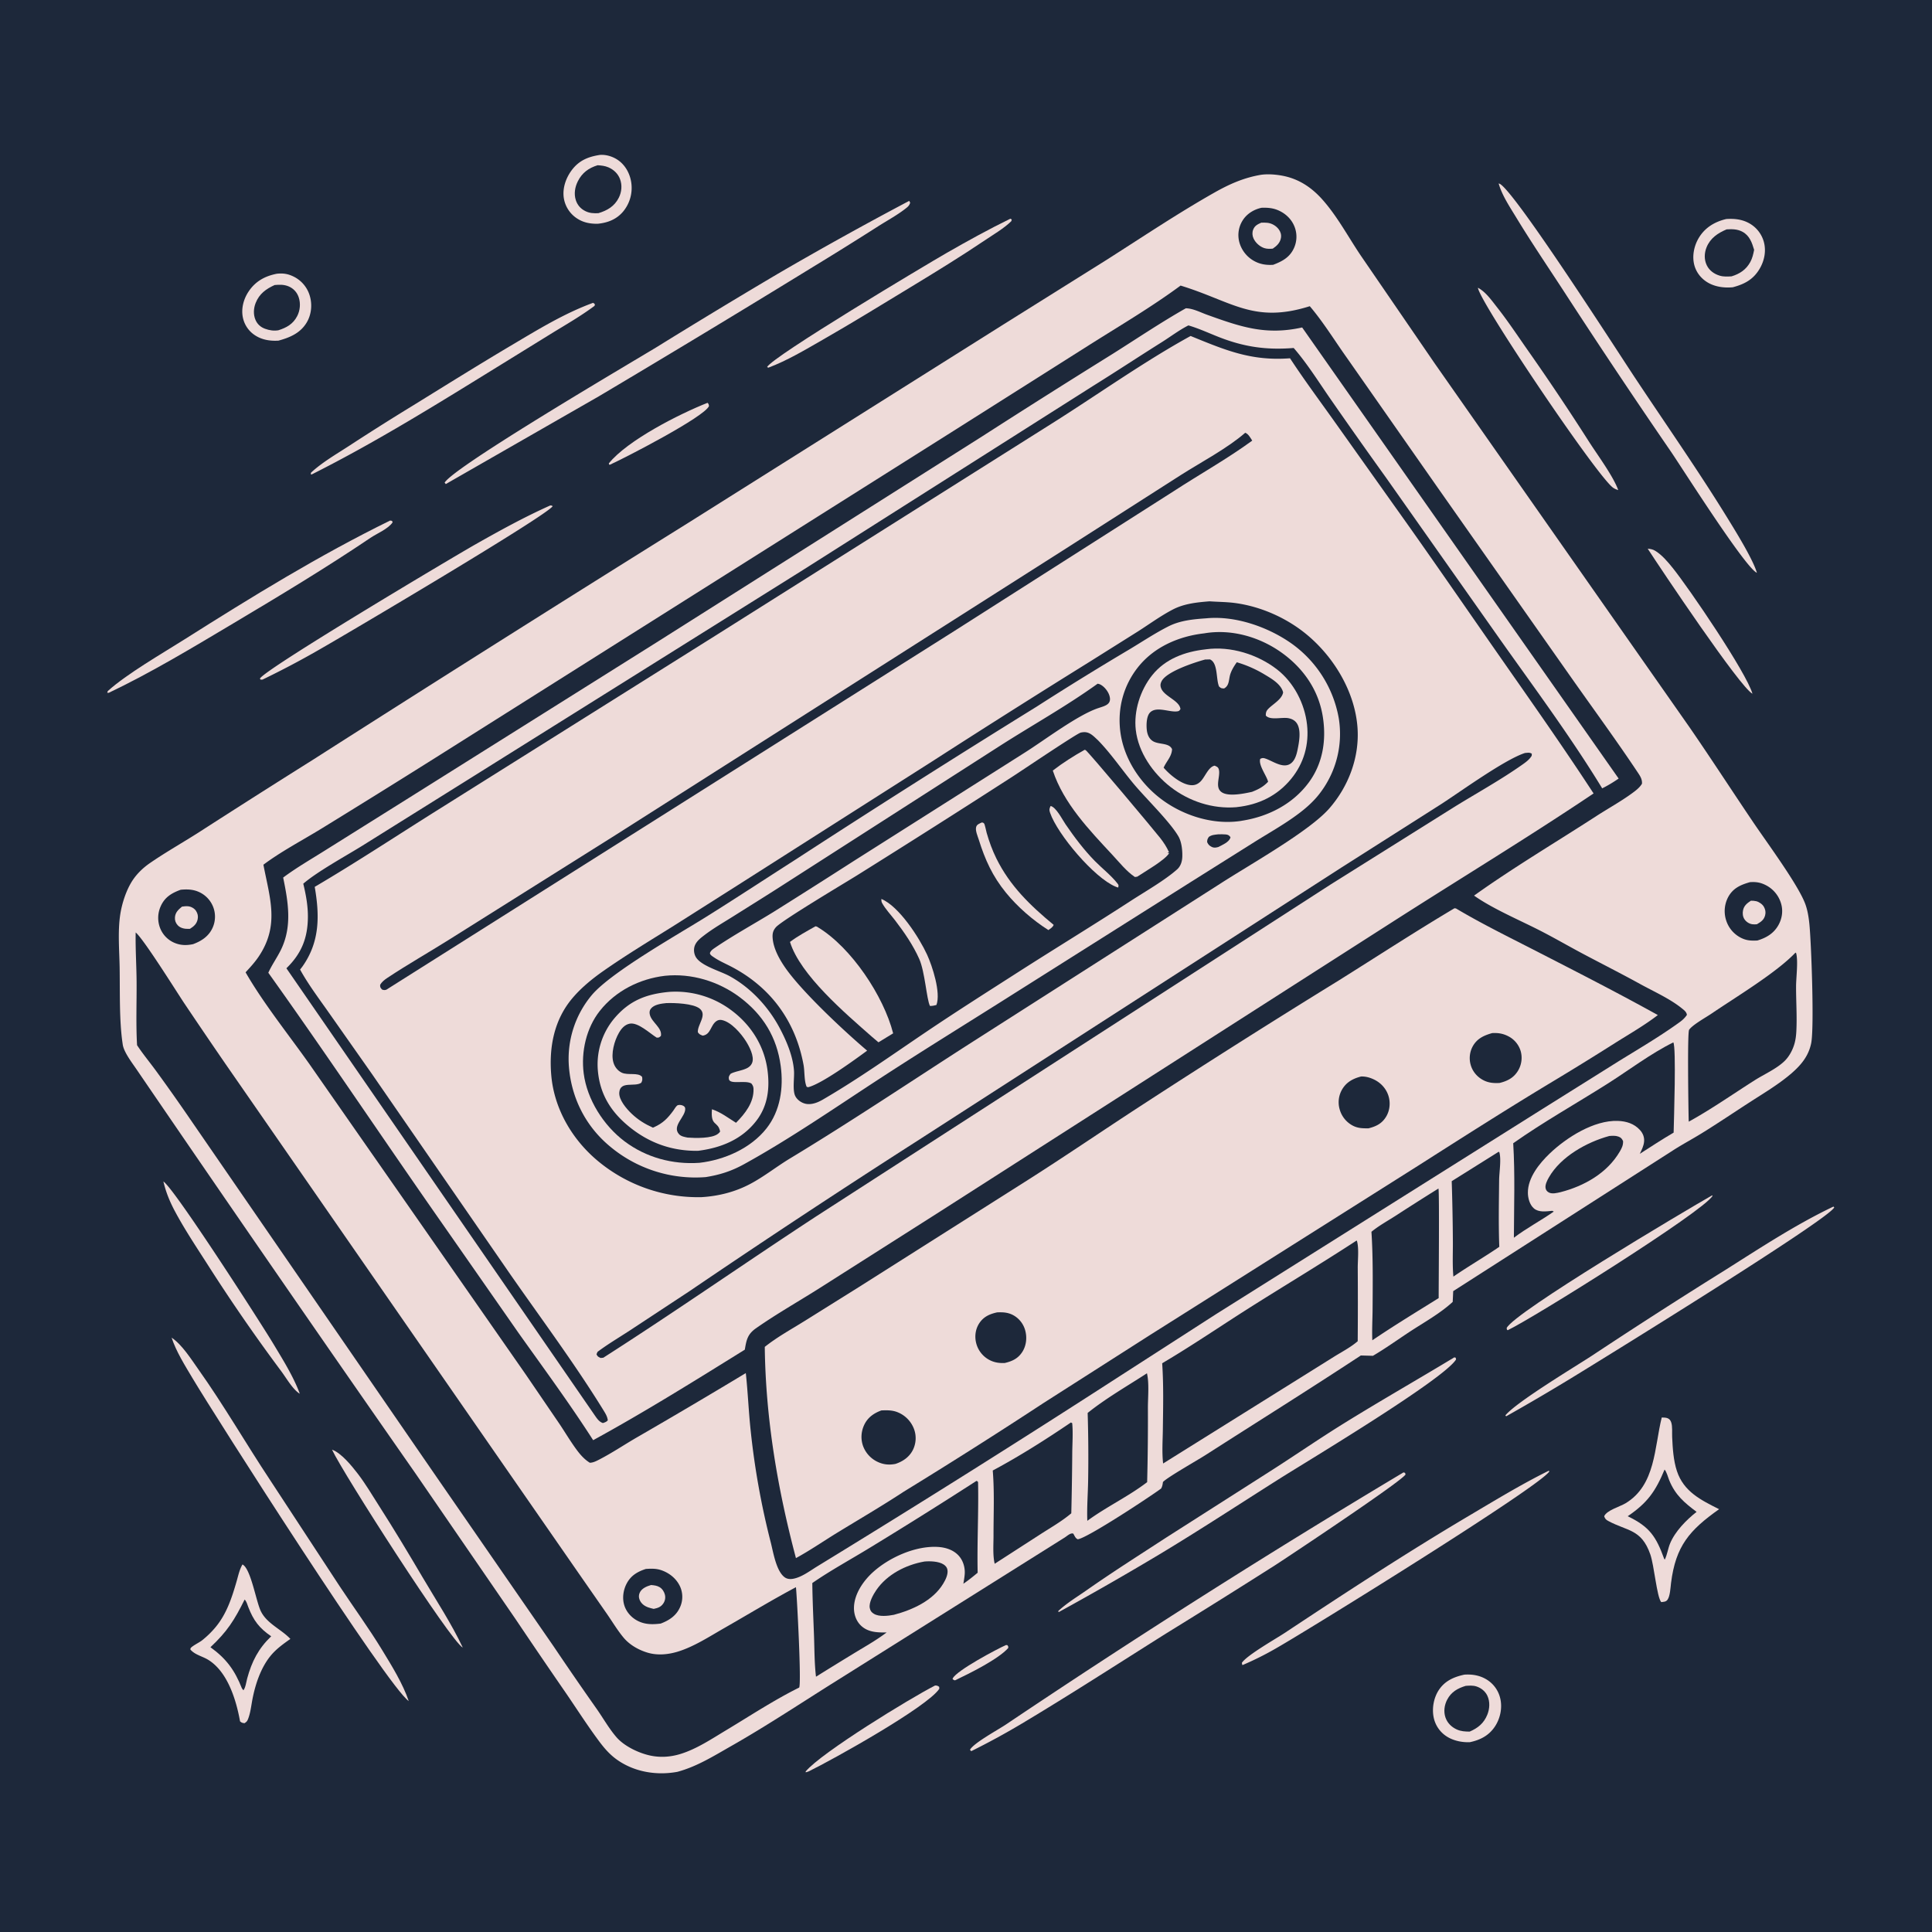 <svg version="1.1" xmlns="http://www.w3.org/2000/svg" style="display: block;" viewBox="0 0 2048 2048" width="1024" height="1024">
<path transform="translate(0,0)" fill="rgb(29,40,58)" d="M 0 0 L 2048 0 L 2048 2048 L 0 2048 L 0 0 z"/>
<path transform="translate(0,0)" fill="rgb(238,219,217)" d="M 1066.47 1743.78 L 1067.94 1743.99 C 1069.05 1745.86 1068.79 1744.86 1068.78 1746.96 C 1058 1759.01 1027.69 1773.92 1012.39 1781.23 C 1010.78 1780.91 1011.71 1781.22 1009.74 1779.93 C 1009.83 1779.65 1009.89 1779.35 1010.02 1779.08 C 1014.01 1770.79 1056.96 1747.94 1066.47 1743.78 z"/>
<path transform="translate(0,0)" fill="rgb(238,219,217)" d="M 750.044 426.998 C 751.362 428.395 751.202 428.607 751.59 430.391 C 746.973 441.869 662.105 485.615 646.556 492.601 L 645.738 492.567 L 645.371 491.229 C 665.083 466.769 719.951 438.859 750.044 426.998 z"/>
<path transform="translate(0,0)" fill="rgb(238,219,217)" d="M 991.225 1786.71 C 993.228 1786.72 993.938 1786.93 995.56 1788.11 L 995.72 1790.14 C 983.322 1809.25 882.72 1865.34 857.293 1877.72 C 856.331 1878.19 855.157 1878.43 854.13 1878.74 L 854.049 1877.8 C 870.759 1857.76 965.018 1800.05 991.225 1786.71 z"/>
<path transform="translate(0,0)" fill="rgb(238,219,217)" d="M 1746.64 581.634 C 1749.53 581.878 1751.91 582.267 1754.42 583.766 C 1761.6 588.051 1767.98 595.636 1773.17 602.091 C 1790.47 623.58 1851.27 712.853 1857.69 735.402 C 1844.51 728.622 1760.56 603.141 1746.64 581.634 z"/>
<path transform="translate(0,0)" fill="rgb(238,219,217)" d="M 1814.87 1267.15 L 1815.42 1267.62 C 1805.62 1284.33 1625.7 1396.99 1598.21 1410.1 C 1596.98 1409.09 1597.49 1409.8 1597.16 1407.71 C 1605.54 1390.78 1786.65 1283.2 1814.87 1267.15 z"/>
<path transform="translate(0,0)" fill="rgb(238,219,217)" d="M 351.959 1536.7 C 361.846 1540.28 372.844 1553.87 379.166 1562.08 C 387.346 1572.69 394.312 1584.58 401.539 1595.87 C 417.708 1621.12 433.072 1646.7 448.279 1672.53 C 462.51 1696.7 478.608 1721.14 490.562 1746.5 C 478.107 1740.43 363.282 1561.32 351.959 1536.7 z"/>
<path transform="translate(0,0)" fill="rgb(238,219,217)" d="M 1566.66 305.027 C 1574.86 309.333 1581.04 318.251 1586.68 325.398 C 1597.9 339.63 1608.02 354.828 1618.39 369.685 A 2629.62 2629.62 0 0 1 1685.27 469.566 C 1693.89 482.892 1710.52 505.528 1715.38 519.527 C 1713.35 518.837 1711.28 518.062 1709.57 516.729 C 1691.15 502.362 1568.35 320.04 1566.66 305.027 z"/>
<path transform="translate(0,0)" fill="rgb(238,219,217)" d="M 173.207 1252.4 C 185.43 1260.56 277.6 1404.27 289.384 1423.89 C 299.428 1440.61 311.112 1459.16 317.782 1477.37 C 317.457 1477.18 317.116 1477.02 316.809 1476.8 C 309.832 1471.92 303.365 1460.58 298.193 1453.64 A 1879.71 1879.71 0 0 1 219.828 1340.09 C 208.103 1321.82 195.868 1303.47 185.607 1284.33 C 180.047 1273.96 175.878 1263.85 173.207 1252.4 z"/>
<path transform="translate(0,0)" fill="rgb(238,219,217)" d="M 1071.01 231.834 L 1072.52 232.674 L 1072.03 234.463 C 1064.01 242.272 1053.27 248.476 1043.97 254.748 C 1018.19 272.129 991.782 288.331 965.213 304.448 C 934.185 323.269 903.371 342.289 871.864 360.312 C 853.347 370.905 834.505 382.223 814.492 389.758 L 813.113 389.094 C 819.209 377.665 981.707 280.616 1003.83 267.928 C 1025.76 255.348 1048.29 242.94 1071.01 231.834 z"/>
<path transform="translate(0,0)" fill="rgb(238,219,217)" d="M 583.214 535.843 C 584.871 535.826 583.958 535.697 585.906 536.488 C 580.343 546.287 366.882 672.462 337.964 688.904 A 933.749 933.749 0 0 1 278.289 720.389 L 276.287 720.465 L 275.509 719.318 C 281.156 709.016 480.194 590.536 503.927 577.092 C 529.766 562.454 556.094 547.957 583.214 535.843 z"/>
<path transform="translate(0,0)" fill="rgb(238,219,217)" d="M 628.775 320.992 L 630.595 322.413 L 630.302 324.174 C 616.083 334.789 600.412 343.83 585.277 353.075 L 532.102 385.921 C 466.056 426.656 399.85 468.075 330.439 502.912 L 329.422 502.742 L 329.654 501.07 C 341.322 490.237 356.163 481.638 369.493 473.009 A 2664.76 2664.76 0 0 1 437.614 429.967 C 472.758 408.268 507.704 386.421 543.246 365.363 C 570.833 349.018 598.509 332.018 628.775 320.992 z"/>
<path transform="translate(0,0)" fill="rgb(238,219,217)" d="M 1943.52 1279.02 L 1944.37 1279.9 C 1938.42 1292.95 1691.34 1445.21 1664.99 1461.26 A 2321.66 2321.66 0 0 1 1596.58 1501.35 L 1595.77 1500.36 C 1607.56 1486.1 1668.23 1449.64 1687.34 1437.21 A 6058.36 6058.36 0 0 1 1830.09 1345.5 C 1866.96 1322.16 1904.06 1297.81 1943.52 1279.02 z"/>
<path transform="translate(0,0)" fill="rgb(238,219,217)" d="M 413.565 551.799 L 415.498 552.111 L 416.223 553.647 C 411.63 560.603 399.559 565.516 392.669 570.166 C 345.69 601.873 296.854 631.268 248.166 660.272 C 204.625 686.21 161.075 712.551 115.297 734.413 L 113.655 734.398 L 114.237 732.567 C 134.337 714.382 171.934 692.726 195.62 677.746 C 266.72 632.78 337.954 588.859 413.565 551.799 z"/>
<path transform="translate(0,0)" fill="rgb(238,219,217)" d="M 1641.7 1559.06 L 1642.43 1559.69 C 1632.68 1575.71 1389.55 1726.13 1353.67 1746.71 A 323.601 323.601 0 0 1 1317.12 1765.05 C 1316.49 1764.14 1316.91 1764.84 1316.43 1762.71 C 1321.48 1754.76 1352.36 1737.25 1361.76 1731.03 C 1426.23 1688.34 1490.71 1646.13 1557.26 1606.73 C 1584.92 1590.35 1612.88 1573.31 1641.7 1559.06 z"/>
<path transform="translate(0,0)" fill="rgb(238,219,217)" d="M 293.547 290.161 C 300.176 289.499 305.222 290.228 311.29 293.214 A 33.031 33.031 0 0 1 328.456 313.83 C 331.129 323.13 330.083 333.579 325.079 341.92 C 318.325 353.176 307.206 357.84 295.149 361.098 C 286.514 361.592 278.077 360.376 270.656 355.636 A 29.532 29.532 0 0 1 257.449 336.54 C 255.519 327.168 258.138 317.252 263.313 309.343 C 270.601 298.204 280.799 292.653 293.547 290.161 z"/>
<path transform="translate(0,0)" fill="rgb(29,40,58)" d="M 291.13 302.144 C 296.328 301.661 301.287 301.544 306.177 303.674 C 311.255 305.887 314.909 309.967 316.657 315.202 C 318.8 321.616 318.147 329.068 315.043 335.064 C 310.672 343.509 303.843 347.312 295.093 350.098 C 290.21 350.908 285.559 350.193 280.919 348.491 C 276.311 346.8 272.851 343.735 270.872 339.193 C 268.394 333.503 268.749 326.915 270.985 321.213 C 274.811 311.459 281.995 306.305 291.13 302.144 z"/>
<path transform="translate(0,0)" fill="rgb(238,219,217)" d="M 1552.33 1775.19 C 1560.53 1774.64 1568.34 1775.89 1575.52 1780.13 A 31.818 31.818 0 0 1 1590.32 1800.37 C 1592.73 1810.54 1590.29 1821.93 1584.44 1830.52 C 1578.01 1839.97 1568.96 1844.5 1558.05 1846.8 C 1549.97 1847.1 1541.26 1845.37 1534.32 1841.17 A 31.319 31.319 0 0 1 1519.86 1821.05 C 1517.67 1811.18 1519.75 1799.53 1525.43 1791.16 C 1531.94 1781.59 1541.45 1777.52 1552.33 1775.19 z"/>
<path transform="translate(0,0)" fill="rgb(29,40,58)" d="M 1553.67 1787.09 C 1557.38 1786.79 1561.4 1786.52 1565 1787.67 C 1570.01 1789.27 1574.37 1792.72 1576.65 1797.52 C 1579.63 1803.8 1579.16 1811.44 1576.57 1817.76 C 1572.87 1826.8 1566.63 1831.81 1557.89 1835.58 C 1553 1835.52 1548.68 1835.33 1544.16 1833.27 C 1538.61 1830.73 1534.19 1826.36 1532.22 1820.52 C 1530.12 1814.3 1531.09 1807.35 1534.12 1801.61 C 1538.43 1793.47 1545.14 1789.68 1553.67 1787.09 z"/>
<path transform="translate(0,0)" fill="rgb(238,219,217)" d="M 635.985 164.213 C 642.89 163.686 650.492 166.196 656.018 170.352 C 663.701 176.129 668.191 185.188 669.31 194.623 A 39.214 39.214 0 0 1 660.719 224.043 C 653.642 232.544 644.234 236.174 633.459 237.211 C 625.237 237.266 618.08 235.91 611.145 231.206 A 31.631 31.631 0 0 1 597.666 209.965 C 596.083 199.629 599.817 188.789 605.959 180.528 C 613.744 170.057 623.559 166.098 635.985 164.213 z"/>
<path transform="translate(0,0)" fill="rgb(29,40,58)" d="M 633.518 175.162 C 637.465 175.424 641.228 175.793 644.903 177.37 C 650.521 179.78 655.055 184.045 657.238 189.815 C 659.692 196.3 659.02 203.519 655.918 209.665 C 651.339 218.741 643.696 223.16 634.293 225.984 C 629.299 226.206 625.039 226.04 620.477 223.773 C 615.557 221.328 612.105 217.452 610.402 212.21 C 608.233 205.531 609.437 198.309 612.541 192.138 C 617.088 183.096 624.045 178.078 633.518 175.162 z"/>
<path transform="translate(0,0)" fill="rgb(238,219,217)" d="M 1829.91 232.174 C 1838.39 231.626 1846.44 232.409 1854.03 236.557 A 32.384 32.384 0 0 1 1869.63 255.99 C 1872.45 265.859 1870.39 276.348 1865.2 285.064 C 1858.42 296.421 1849.12 301.241 1836.84 304.507 C 1828.49 305.308 1819.47 304.287 1811.95 300.402 C 1804.27 296.433 1798.38 289.599 1796.1 281.207 C 1793.5 271.656 1795.67 260.866 1800.64 252.436 C 1807.18 241.326 1817.61 235.058 1829.91 232.174 z"/>
<path transform="translate(0,0)" fill="rgb(29,40,58)" d="M 1830.28 243.139 C 1836.24 242.775 1841.91 242.805 1847.29 245.798 C 1854.69 249.908 1857.18 257.254 1859.45 264.839 C 1858.55 269.397 1857.61 273.721 1855.34 277.826 C 1850.87 285.922 1844.22 290.286 1835.54 292.942 C 1831.26 293.19 1827.09 293.459 1822.93 292.208 C 1817.07 290.443 1811.98 286.813 1809.26 281.22 C 1806.34 275.214 1806.56 268.212 1809.05 262.108 C 1813.05 252.314 1820.98 247.117 1830.28 243.139 z"/>
<path transform="translate(0,0)" fill="rgb(238,219,217)" d="M 181.93 1417.97 C 193.167 1425.59 202.476 1440.57 210.343 1451.65 C 237.235 1489.52 260.486 1529.94 286.139 1568.66 L 360.259 1681.8 C 375.068 1704.17 390.96 1725.92 404.928 1748.84 C 415.08 1765.49 427.051 1784.7 433.266 1803.18 C 411.279 1788.49 228.129 1501.34 204.077 1460.95 C 196.237 1447.78 186.598 1432.45 181.93 1417.97 z"/>
<path transform="translate(0,0)" fill="rgb(238,219,217)" d="M 1541.63 1438.85 L 1543.09 1439.22 L 1543.5 1441.05 C 1530.44 1462.3 1385.95 1548.83 1357.64 1566.69 C 1314.61 1593.85 1271.93 1621.94 1228.31 1648.13 A 3250.09 3250.09 0 0 1 1122.55 1708.74 L 1122.03 1708.7 L 1121.79 1707.79 C 1130.73 1699.37 1142.25 1692.45 1152.35 1685.37 C 1179.89 1666.07 1208.1 1648.21 1236.26 1629.86 L 1349.15 1557.85 C 1374.49 1541.58 1399.32 1524.47 1424.93 1508.62 C 1463.47 1484.75 1502.84 1462.29 1541.63 1438.85 z"/>
<path transform="translate(0,0)" fill="rgb(238,219,217)" d="M 1588.63 194.456 C 1589.43 194.712 1589.78 194.774 1590.56 195.307 C 1609.03 207.875 1714.45 372.221 1732.87 400.004 C 1766.21 450.3 1800.95 499.856 1832.52 551.302 C 1840.82 564.823 1858.5 593.522 1862.38 607.195 C 1862.09 607.036 1861.78 606.9 1861.5 606.718 C 1847.58 597.696 1785.58 500.001 1771.71 479.401 A 7823.64 7823.64 0 0 1 1656.71 307.185 C 1640.12 281.752 1623.13 256.668 1607.36 230.712 C 1600.63 219.647 1592.09 206.893 1588.63 194.456 z"/>
<path transform="translate(0,0)" fill="rgb(238,219,217)" d="M 1487.76 1560.8 L 1489.39 1561.29 L 1489.94 1562.98 C 1486.14 1570.1 1367.21 1649.11 1352.02 1658.98 A 9605.19 9605.19 0 0 1 1235.73 1731.79 C 1184.81 1763.85 1134.06 1796.7 1082.42 1827.54 A 793.272 793.272 0 0 1 1029.8 1856.19 C 1028.65 1855.85 1029.28 1856.18 1028.26 1854.73 C 1032.59 1847.34 1058.55 1833.35 1066.56 1827.89 A 9448 9448 0 0 1 1487.76 1560.8 z"/>
<path transform="translate(0,0)" fill="rgb(238,219,217)" d="M 257.049 1658.39 C 265.932 1662.9 271.377 1697.37 276.487 1707.91 C 282.722 1720.78 297.288 1726.68 306.99 1736.47 C 307.268 1736.75 307.537 1737.04 307.811 1737.32 C 299.813 1742.99 292.236 1748.36 286.113 1756.13 C 276.268 1768.61 270.673 1785.54 267.662 1800.95 C 266.304 1807.9 265.529 1815.83 262.873 1822.42 C 261.928 1824.76 261.24 1825.24 259.252 1826.65 C 257.019 1826.41 256.156 1826.19 254.463 1824.69 C 250.45 1802.26 241.331 1772.02 220.572 1759.39 C 214.321 1755.59 206.796 1754.27 201.835 1748.61 C 201.89 1748.18 201.812 1747.71 201.999 1747.31 C 203.046 1745.13 211.299 1741.08 213.823 1739.12 A 97.784 97.784 0 0 0 228.362 1725.04 C 240.208 1710.9 245.754 1693.78 250.799 1676.33 C 252.551 1670.27 253.829 1663.85 257.049 1658.39 z"/>
<path transform="translate(0,0)" fill="rgb(29,40,58)" d="M 259.325 1695.59 C 261.336 1697.44 262.201 1700.98 263.161 1703.47 C 268.677 1717.77 274.757 1725.83 287.476 1734.54 C 273.91 1747.53 266.883 1761.29 261.993 1779.34 C 260.962 1783.15 260.369 1788.75 258.032 1791.8 L 256.406 1789.66 C 248.779 1770.36 239.809 1758.2 223.081 1746.12 C 241.027 1729.28 248.399 1717.46 259.325 1695.59 z"/>
<path transform="translate(0,0)" fill="rgb(238,219,217)" d="M 963.759 212.961 C 964.19 213.379 964.552 214.416 964.819 214.969 C 964.118 217.123 963.133 218.501 961.371 219.952 C 952.397 227.341 940.84 233.533 930.982 239.822 A 3836.34 3836.34 0 0 1 859.269 284.495 A 17560.8 17560.8 0 0 1 634.82 420.092 L 472.549 513.13 L 471.332 511.597 C 482.096 494.12 667.562 385.245 696.007 368.01 A 7284.76 7284.76 0 0 1 824.616 290.174 A 3877.21 3877.21 0 0 1 963.759 212.961 z"/>
<path transform="translate(0,0)" fill="rgb(238,219,217)" d="M 1761.51 1502.61 C 1763.6 1502.69 1766.16 1502.57 1768.06 1503.53 C 1770.03 1504.53 1770.85 1505.76 1771.57 1507.83 C 1773.01 1511.95 1772.34 1518.82 1772.56 1523.37 C 1773.11 1535.22 1773.86 1548.01 1777.59 1559.35 C 1784.8 1581.23 1803.11 1590.16 1822.32 1599.8 C 1790.89 1622.06 1776.32 1638.76 1771.37 1678.03 C 1770.77 1682.78 1770.44 1691.77 1767.66 1695.73 C 1765.95 1698.15 1763.59 1697.92 1760.97 1698.31 C 1756.26 1692.78 1753.53 1659.5 1749.37 1647.64 C 1739.92 1620.67 1725.08 1623.24 1704.8 1612.28 C 1702.29 1610.92 1701.41 1609.93 1700.49 1607.29 C 1703.13 1600.96 1717.23 1597.1 1723.15 1593.54 C 1755.17 1574.25 1753.58 1534.33 1761.51 1502.61 z"/>
<path transform="translate(0,0)" fill="rgb(29,40,58)" d="M 1764.52 1557.79 C 1766.81 1560.39 1768.12 1565.95 1769.49 1569.27 C 1775.87 1584.78 1785.36 1592.84 1798.46 1602.64 C 1787.66 1611.1 1775.58 1623.38 1770.31 1636.23 C 1768.05 1641.71 1767.37 1647.97 1764.72 1653.25 L 1764.08 1652.39 C 1755.59 1628.94 1748.7 1618.39 1725.41 1607.27 C 1746.3 1593.14 1754.95 1580.88 1764.52 1557.79 z"/>
<path transform="translate(0,0)" fill="rgb(238,219,217)" d="M 1336.72 185.293 C 1343.77 184.297 1351.94 184.91 1358.93 186.182 C 1376.54 189.383 1390.43 198.649 1402.14 211.93 C 1417.88 229.777 1429.17 251.158 1442.42 270.826 L 1520.81 385.193 L 1791.25 771.351 C 1814.2 804.66 1836.21 838.673 1858.87 872.19 C 1873.18 893.354 1905.59 937.167 1913.45 957.673 C 1916.04 964.405 1917.24 971.988 1917.98 979.137 C 1920.01 998.623 1923.35 1089.53 1919.89 1106.04 C 1917.04 1119.64 1909.14 1129.05 1898.92 1137.88 C 1886 1149.02 1870.86 1158.07 1856.54 1167.28 C 1838.95 1178.6 1821.58 1190.39 1803.79 1201.38 C 1793.99 1207.43 1783.81 1212.84 1774.09 1219.04 L 1540.46 1368.66 L 1539.93 1380.06 C 1526.7 1392.28 1509.63 1401.7 1494.6 1411.55 C 1481.54 1420.11 1468.83 1429.32 1455.36 1437.21 L 1442.54 1436.86 C 1388.17 1472.63 1332.83 1507.22 1278.02 1542.34 C 1269.06 1548.08 1237.45 1565.98 1232.78 1570.98 C 1232.42 1573.56 1232.14 1575.58 1230.84 1577.9 C 1219.88 1586.05 1152.29 1630.69 1142.47 1631.69 C 1140.18 1630.67 1139.47 1628.81 1138.3 1626.72 L 1137.75 1625.72 C 1134.83 1624.61 1131.29 1628.16 1128.63 1629.83 L 888.057 1780.89 C 850.374 1804.44 813.638 1828.96 774.976 1850.96 C 756.633 1861.4 738.561 1872.74 718.019 1878.22 C 696.55 1882.17 673.675 1878.63 655.356 1866.26 C 646.412 1860.22 640.328 1852.94 633.967 1844.32 C 622.375 1828.61 611.701 1812.01 600.697 1795.87 A 7788.58 7788.58 0 0 1 546.378 1716.12 L 440.525 1562.04 A 50005.8 50005.8 0 0 1 145.462 1134.63 C 140.625 1127.39 131.572 1115.98 130.145 1107.52 C 130.07 1107.08 130.024 1106.63 129.958 1106.18 C 126.34 1081.97 127.228 1051.11 126.838 1026.2 C 126.555 1008.1 124.777 988.339 127.321 970.406 C 129.089 957.947 133.946 942.807 141.074 932.422 C 145.762 925.59 152.015 919.676 158.801 914.99 C 175.543 903.429 193.393 893.387 210.552 882.451 A 12284.3 12284.3 0 0 1 331.015 805.833 A 44663.6 44663.6 0 0 1 729.601 554.237 L 1064.52 343.418 L 1173.02 275.47 C 1210.89 251.365 1248.4 226.184 1287.48 204.064 C 1303.33 195.094 1318.71 188.325 1336.72 185.293 z"/>
<path transform="translate(0,0)" fill="rgb(29,40,58)" d="M 1705.89 1204.2 C 1709.19 1203.96 1712.37 1203.67 1715.55 1204.81 C 1718.42 1205.84 1719.28 1207.06 1720.53 1209.61 C 1720.69 1213.97 1719.27 1216.86 1717.1 1220.59 C 1703.76 1243.56 1679.13 1257.37 1654.1 1263.77 C 1650.48 1264.59 1645.46 1265.91 1641.97 1264.14 C 1639.91 1263.09 1638.68 1261.54 1638.33 1259.24 C 1637.79 1255.72 1640.16 1251.13 1641.82 1248.2 C 1654.36 1226.08 1682.1 1210.69 1705.89 1204.2 z"/>
<path transform="translate(0,0)" fill="rgb(29,40,58)" d="M 191.526 943.174 C 197.674 942.599 203.672 942.648 209.488 944.952 A 28.911 28.911 0 0 1 225.643 960.573 A 28.53 28.53 0 0 1 225.427 983.341 C 221.364 992.454 213.712 997.49 204.654 1000.85 C 198.019 1002.23 191.937 1002.24 185.547 999.697 A 28.056 28.056 0 0 1 169.651 983.601 A 29.921 29.921 0 0 1 170.435 960.501 C 174.756 950.893 182.108 946.619 191.526 943.174 z"/>
<path transform="translate(0,0)" fill="rgb(238,219,217)" d="M 192.921 961.061 C 195.066 960.719 197.232 960.492 199.404 960.694 C 202.616 960.992 206.062 962.898 207.839 965.642 C 209.603 968.366 210.196 971.245 209.542 974.407 C 208.508 979.409 205.528 981.959 201.39 984.577 C 201.091 984.595 200.792 984.616 200.493 984.63 C 196.239 984.821 191.449 984.125 188.386 980.811 C 186.197 978.441 185.214 975.636 185.452 972.43 C 185.845 967.164 189.069 964.226 192.921 961.061 z"/>
<path transform="translate(0,0)" fill="rgb(29,40,58)" d="M 684.602 1663.15 C 690.248 1662.77 695.564 1662.61 700.996 1664.47 C 709.709 1667.46 717.239 1673.56 721.028 1682.07 A 26.606 26.606 0 0 1 720.925 1703.58 C 716.899 1712.75 709.393 1717.63 700.353 1721.06 C 692.122 1722.08 684.244 1722.2 676.6 1718.48 C 669.641 1715.11 664.054 1709.07 661.764 1701.63 C 659.439 1694.07 660.67 1685.42 664.361 1678.5 C 668.871 1670.05 675.79 1666.03 684.602 1663.15 z"/>
<path transform="translate(0,0)" fill="rgb(238,219,217)" d="M 690.152 1680.19 C 693.508 1680.5 696.395 1680.74 699.335 1682.53 C 702.09 1684.2 704.185 1687.53 704.878 1690.63 C 705.607 1693.89 704.929 1697.16 703.022 1699.9 C 700.445 1703.6 697.186 1704.59 692.955 1705.48 C 691.02 1705.03 689.089 1704.59 687.215 1703.92 C 683.12 1702.46 679.677 1699.97 678.014 1695.82 C 676.993 1693.27 676.997 1690.88 678.124 1688.36 C 680.22 1683.67 685.604 1681.53 690.152 1680.19 z"/>
<path transform="translate(0,0)" fill="rgb(29,40,58)" d="M 1337.3 220.249 C 1343.06 220.016 1348.73 220.4 1354.13 222.583 C 1362.35 225.902 1369.08 232.088 1372.3 240.436 A 28.964 28.964 0 0 1 1371.64 263.013 C 1367.14 272.89 1359.17 277.065 1349.58 280.711 C 1342.62 281.152 1336.09 280.245 1329.87 276.907 A 32.593 32.593 0 0 1 1313.82 257.046 A 29.136 29.136 0 0 1 1317.26 233.657 C 1321.68 226.565 1329.25 221.969 1337.3 220.249 z"/>
<path transform="translate(0,0)" fill="rgb(238,219,217)" d="M 1337.01 236.035 C 1339.17 236.004 1341.38 235.948 1343.52 236.185 C 1348.11 236.694 1352.58 239.271 1355.39 242.922 C 1357.4 245.535 1358.4 248.654 1357.89 251.948 C 1357.04 257.341 1353.52 260.661 1349.2 263.56 C 1346.3 263.886 1342.97 263.922 1340.16 262.987 C 1335.4 261.397 1330.91 257.368 1328.81 252.8 C 1327.46 249.871 1327.22 246.524 1328.38 243.494 C 1330.03 239.198 1333.07 237.803 1337.01 236.035 z"/>
<path transform="translate(0,0)" fill="rgb(29,40,58)" d="M 1855.06 935.127 C 1861.64 934.679 1866.27 935.425 1872.21 938.493 A 31.95 31.95 0 0 1 1888.09 958.054 C 1890.28 965.719 1889.06 973.819 1885.16 980.722 C 1880.18 989.546 1872.31 994.144 1862.86 996.981 C 1857.07 997.227 1852.33 997.203 1846.95 994.797 A 31.229 31.229 0 0 1 1829.9 975.951 A 31.856 31.856 0 0 1 1831.81 951.173 C 1836.93 941.506 1845.11 937.923 1855.06 935.127 z"/>
<path transform="translate(0,0)" fill="rgb(238,219,217)" d="M 1856.03 954.798 C 1857.89 954.781 1859.82 954.869 1861.64 955.307 C 1864.7 956.044 1868.24 958.478 1869.8 961.266 C 1871.41 964.14 1871.95 967.076 1871.11 970.268 C 1869.79 975.267 1866.61 977.235 1862.42 979.727 C 1860.75 979.946 1859.01 979.965 1857.33 979.713 C 1854.1 979.226 1850.91 977.078 1849.14 974.344 C 1847.36 971.604 1847.04 968.122 1847.69 964.974 C 1848.71 960.001 1851.98 957.434 1856.03 954.798 z"/>
<path transform="translate(0,0)" fill="rgb(29,40,58)" d="M 979.786 1655.3 C 985.634 1654.7 995.044 1655.02 1000.13 1658.32 C 1002.35 1659.76 1003.89 1661.41 1004.35 1664.1 C 1005.19 1668.97 1002.26 1674.74 999.836 1678.75 C 988.923 1696.82 967.137 1706.57 947.596 1711.75 C 941.477 1712.93 931.809 1714.11 926.242 1710.62 C 923.739 1709.06 922.563 1707.48 921.986 1704.57 C 920.835 1698.76 925.785 1690.15 928.876 1685.62 C 940.294 1668.89 960.278 1658.77 979.786 1655.3 z"/>
<path transform="translate(0,0)" fill="rgb(29,40,58)" d="M 1588.7 1220.88 L 1589.39 1221.5 C 1591.55 1229.24 1589.23 1242.6 1589.14 1250.97 C 1588.91 1274.47 1588.42 1298.21 1589.32 1321.68 C 1573.38 1332.6 1556.6 1342.27 1540.66 1353.25 C 1539.53 1341.22 1540.19 1328.63 1540.11 1316.53 A 2420 2420 0 0 0 1538.88 1252.1 L 1588.7 1220.88 z"/>
<path transform="translate(0,0)" fill="rgb(29,40,58)" d="M 1215.82 1455.74 C 1218.32 1466.43 1216.83 1481.05 1216.83 1492.23 A 2705.76 2705.76 0 0 1 1216.03 1571.14 C 1196.08 1586.4 1172.87 1597.24 1152.6 1612.13 C 1152.05 1598.05 1153.25 1583.33 1153.47 1569.19 A 1503.88 1503.88 0 0 0 1152.96 1497.78 C 1172.36 1482.2 1194.93 1469.3 1215.82 1455.74 z"/>
<path transform="translate(0,0)" fill="rgb(29,40,58)" d="M 1524.8 1259.9 C 1525.93 1262.57 1525.01 1362.48 1525.06 1376.04 C 1501.51 1390.73 1477.67 1405.19 1454.71 1420.78 C 1454.24 1409.75 1454.93 1398.55 1455 1387.5 C 1455.17 1360.36 1455.53 1332.81 1453.79 1305.73 C 1461.58 1299.34 1470.76 1294.31 1479.23 1288.88 A 2863.79 2863.79 0 0 1 1524.8 1259.9 z"/>
<path transform="translate(0,0)" fill="rgb(29,40,58)" d="M 1135.23 1507.88 L 1136.58 1508.62 C 1137.57 1518.88 1136.73 1529.79 1136.63 1540.12 A 3715.15 3715.15 0 0 1 1135.62 1604.15 C 1125.84 1612.45 1114.18 1619.11 1103.38 1626.05 L 1054.42 1657.65 C 1052.24 1648.66 1053.19 1636.97 1053.17 1627.68 C 1053.15 1604.87 1054.24 1581.52 1052.36 1558.8 C 1080.83 1543.59 1108.53 1525.98 1135.23 1507.88 z"/>
<path transform="translate(0,0)" fill="rgb(29,40,58)" d="M 1773.79 1105 C 1777.01 1109.78 1774.41 1187.47 1774.12 1200.62 C 1761.95 1207.74 1750.12 1215.49 1738.26 1223.1 C 1740.2 1219.01 1742.4 1214.77 1742.8 1210.18 C 1743.22 1205.41 1741.57 1201.31 1738.37 1197.8 C 1732.2 1191.04 1723.89 1188.51 1714.94 1188.2 C 1689.56 1187.32 1660.55 1205.81 1642.9 1222.63 C 1631.91 1233.1 1619.52 1248.38 1619.62 1264.31 C 1619.65 1270.02 1621.47 1277 1625.93 1280.9 C 1631.14 1285.44 1639.09 1284.11 1645.41 1283.52 L 1647.09 1284.31 C 1633.25 1293.99 1618.29 1301.79 1604.78 1312.04 C 1604.9 1278.77 1606.08 1245.1 1604.07 1211.88 C 1636 1189.37 1670.53 1169.99 1703.55 1149.11 C 1726 1134.92 1750.23 1116.52 1773.79 1105 z"/>
<path transform="translate(0,0)" fill="rgb(29,40,58)" d="M 1035.06 1569.83 C 1036.06 1570.01 1035.41 1569.81 1036.78 1570.96 C 1037.49 1602.95 1035.64 1635.09 1036.36 1667.16 C 1031.42 1671.26 1026.53 1675.24 1021.21 1678.83 C 1021.74 1675.57 1022.35 1672.25 1022.62 1668.96 C 1023.18 1662.15 1021.2 1654.86 1016.72 1649.62 C 1011.07 1643 1002.42 1640.26 993.96 1639.8 C 970.335 1638.5 942.577 1650.97 925.32 1666.61 C 915.075 1675.89 905.664 1689.6 905.252 1703.81 C 905.054 1710.67 907.257 1717.71 912.119 1722.67 C 919.639 1730.35 929.869 1730.6 939.862 1730.47 C 930.897 1737.24 921.307 1742.95 911.669 1748.68 A 4570.47 4570.47 0 0 0 864.988 1777.38 C 863.303 1763.23 863.404 1748.73 862.897 1734.51 C 862.226 1715.7 861.287 1696.91 861.086 1678.09 C 880.486 1664.64 902.074 1652.95 922.23 1640.59 A 5233.41 5233.41 0 0 0 1035.06 1569.83 z"/>
<path transform="translate(0,0)" fill="rgb(29,40,58)" d="M 1903.32 1009.78 L 1904.02 1010.46 C 1906.25 1019.19 1903.95 1035.85 1903.91 1045.65 C 1903.86 1061.45 1905.01 1077.3 1904.2 1093.1 C 1903.97 1097.61 1903.43 1102.18 1902.17 1106.53 C 1900.25 1113.17 1896.56 1120.09 1891.54 1124.9 C 1883 1133.09 1870.28 1138.65 1860.26 1144.99 C 1837 1159.71 1814.32 1175.72 1790.19 1189 A 58.983 58.983 0 0 1 1790.04 1186 C 1789.82 1176.66 1788.54 1094.52 1790.53 1091.62 C 1794.16 1086.33 1808.4 1078.46 1814.27 1074.46 C 1839.99 1056.97 1883.12 1031.1 1903.32 1009.78 z"/>
<path transform="translate(0,0)" fill="rgb(29,40,58)" d="M 1438.02 1315.04 L 1438.43 1315.45 C 1440.7 1323.45 1439.21 1335.84 1439.27 1344.29 A 5484.52 5484.52 0 0 1 1439.23 1421.74 C 1431.7 1428.29 1422.08 1433.17 1413.64 1438.48 L 1369.21 1466.25 L 1232.96 1551.36 C 1231.61 1539.53 1232.52 1527.24 1232.67 1515.36 C 1232.97 1491.92 1233.53 1468.49 1231.96 1445.09 C 1263.4 1426.6 1293.5 1405.94 1324.31 1386.43 C 1362.13 1362.49 1400.52 1339.52 1438.02 1315.04 z"/>
<path transform="translate(0,0)" fill="rgb(29,40,58)" d="M 143.82 988.463 C 151.829 994.74 187.265 1051.37 195.119 1063.19 A 6949.47 6949.47 0 0 0 238.836 1127.52 L 522.275 1536.35 L 613.79 1668.29 L 643.77 1711.37 C 649.406 1719.53 654.742 1728.49 661.102 1736.06 C 667.531 1743.71 676.95 1749.03 686.474 1751.89 C 696.814 1754.99 708.196 1753.94 718.418 1750.82 C 735.659 1745.55 752.029 1734.8 767.643 1725.88 C 792.943 1711.44 818.038 1696.14 843.743 1682.49 C 844.935 1694.32 849.659 1784.43 847.153 1788.89 C 820.569 1802.07 795.25 1818.78 769.81 1834.06 C 754.4 1843.31 738.43 1854.07 721.11 1859.34 C 710.773 1862.49 700.144 1863.23 689.535 1861.01 C 677.241 1858.44 661.832 1851.11 653.541 1841.57 C 645.771 1832.64 639.568 1821.63 632.798 1811.91 A 3684.78 3684.78 0 0 1 586.91 1745.3 L 463.605 1566.89 L 204.095 1190.02 C 191.508 1171.59 178.553 1153.16 165.387 1135.13 C 158.746 1126.04 151.485 1117.35 145.295 1107.94 C 144.023 1085.85 144.936 1063.27 144.799 1041.12 C 144.691 1023.59 143.475 1005.97 143.82 988.463 z"/>
<path transform="translate(0,0)" fill="rgb(29,40,58)" d="M 1251.47 302.723 C 1306.14 319.45 1328.95 343.379 1388.43 324.586 C 1402.86 341.529 1414.97 361.389 1427.92 379.543 L 1524.1 517.038 L 1665.1 717.592 C 1688.92 751.429 1713.63 785.076 1736.54 819.515 C 1738.97 823.162 1740.85 826.316 1740.56 830.776 C 1738.06 835.026 1733.68 838.272 1729.72 841.148 C 1717.82 849.811 1704.67 857.002 1692.29 865.019 C 1649.15 892.977 1604.37 919.496 1562.57 949.375 C 1582.12 963.249 1611.04 975.441 1632.7 986.546 C 1647.96 994.365 1662.79 1002.99 1677.93 1011.03 C 1698.17 1021.78 1718.59 1032.06 1738.67 1043.13 C 1752.94 1050.99 1770.13 1058.62 1782.77 1068.84 C 1785.19 1070.79 1787.83 1072.69 1788.18 1075.86 C 1786.01 1079.05 1783.64 1081.27 1780.51 1083.54 C 1760.13 1098.28 1738.02 1111.29 1716.61 1124.47 L 1635.55 1175.24 L 1289.01 1393.07 L 1187.78 1458.26 A 15261.9 15261.9 0 0 1 865.518 1660.91 C 858.073 1665.55 849.451 1672.05 840.68 1673.58 C 837.601 1674.12 834.371 1673.88 831.762 1671.97 C 822.824 1665.45 819.674 1645.39 817.084 1635.2 A 819.407 819.407 0 0 1 795.717 1516.24 C 793.55 1496.04 792.796 1475.73 790.582 1455.53 A 7200.71 7200.71 0 0 1 675.53 1523.46 C 662.009 1531.25 648.813 1540.21 634.949 1547.32 C 631.922 1548.88 628.686 1550.54 625.229 1550.57 C 619.607 1547.11 615.163 1542.11 611.271 1536.83 C 604.797 1528.05 599.168 1518.53 593.096 1509.45 L 557.392 1457.1 L 435.811 1282.59 L 328.11 1128.13 C 306.292 1097.25 278.834 1063.07 260.333 1030.69 C 265.179 1025.44 270.053 1020.16 274.065 1014.23 C 296.531 980.993 286.096 952.483 279.218 916.638 C 298.151 902.484 320.145 890.967 340.352 878.61 A 13064.6 13064.6 0 0 0 458.441 805.224 L 1010.66 456.839 L 1156.04 364.847 C 1187.99 344.698 1221.08 325.157 1251.47 302.723 z"/>
<path transform="translate(0,0)" fill="rgb(238,219,217)" d="M 1541.8 962.783 C 1543.51 963.04 1543.05 962.788 1544.34 963.554 C 1571.32 979.551 1599.42 993.306 1627.3 1007.62 C 1670.91 1030 1714.52 1052.22 1757.38 1076.01 C 1743.59 1086.62 1728.14 1095.55 1713.38 1104.78 A 3288.08 3288.08 0 0 1 1641.86 1148.91 C 1595.36 1176.99 1549.36 1206.33 1503.54 1235.55 L 1219.29 1415.03 L 1106.42 1487.1 A 5708.25 5708.25 0 0 1 958.094 1581.19 C 935.059 1596.33 911.14 1610.28 887.624 1624.66 C 873.032 1633.59 858.745 1643.48 843.739 1651.65 C 824.278 1578.43 811.587 1503.68 810.696 1427.76 C 823.383 1417.62 837.959 1409.58 851.747 1401.02 L 910.315 1364.42 L 1086.22 1252.95 C 1128.45 1226.23 1169.68 1197.91 1211.6 1170.73 A 10029.6 10029.6 0 0 1 1418.8 1039.54 C 1459.73 1013.9 1500.28 987.471 1541.8 962.783 z"/>
<path transform="translate(0,0)" fill="rgb(29,40,58)" d="M 1581.79 1095.11 C 1588.18 1094.76 1593.41 1095.6 1599.15 1098.62 A 25.955 25.955 0 0 1 1611.99 1114.24 A 26.438 26.438 0 0 1 1609.5 1134.43 C 1604.95 1142.36 1598.21 1145.88 1589.62 1147.98 C 1583.66 1148.32 1578.24 1147.96 1572.81 1145.24 C 1566.35 1142.01 1561.4 1136.49 1559.22 1129.57 A 26.129 26.129 0 0 1 1561.2 1109.09 C 1565.82 1100.81 1573.12 1097.56 1581.79 1095.11 z"/>
<path transform="translate(0,0)" fill="rgb(29,40,58)" d="M 1057.02 1391.16 C 1063.36 1390.9 1068.78 1391.18 1074.44 1394.35 A 26.187 26.187 0 0 1 1086.9 1410.78 C 1088.81 1418.14 1087.88 1426.46 1083.78 1432.94 C 1079.27 1440.06 1073.04 1442.99 1065.08 1444.83 C 1058.9 1445.11 1053.39 1444.25 1047.95 1441.13 A 27.895 27.895 0 0 1 1034.61 1422.98 C 1033.06 1416.14 1034.14 1408.75 1037.98 1402.83 C 1042.58 1395.76 1049.06 1392.91 1057.02 1391.16 z"/>
<path transform="translate(0,0)" fill="rgb(29,40,58)" d="M 1442.81 1141.13 C 1447.77 1140.97 1452.4 1142.3 1456.82 1144.48 C 1463.84 1147.94 1469.34 1153.96 1471.76 1161.46 C 1474.07 1168.64 1473.36 1176.77 1469.57 1183.32 C 1465.15 1190.93 1458.91 1194.02 1450.66 1196.08 C 1444.68 1196.11 1439.53 1196.09 1434.05 1193.24 A 27.846 27.846 0 0 1 1420.15 1176.12 A 26.997 26.997 0 0 1 1422.9 1154.51 C 1427.49 1146.91 1434.47 1143.26 1442.81 1141.13 z"/>
<path transform="translate(0,0)" fill="rgb(29,40,58)" d="M 934.328 1495.09 C 940.319 1494.89 945.8 1494.73 951.484 1497.02 A 30.799 30.799 0 0 1 968.719 1514.38 A 27.94 27.94 0 0 1 967.868 1536.65 C 964.173 1544.36 957.137 1549.22 949.218 1551.8 C 942.802 1553.06 937.056 1552.63 931.009 1549.96 A 30.081 30.081 0 0 1 914.986 1533.12 C 912.246 1525.76 912.735 1517.68 916.034 1510.58 C 919.759 1502.57 926.255 1498.06 934.328 1495.09 z"/>
<path transform="translate(0,0)" fill="rgb(238,219,217)" d="M 1257.03 326.797 C 1264.56 326.889 1272.5 331.129 1279.55 333.663 C 1315.43 346.553 1341.77 355.679 1380.34 347.116 L 1715.83 825.31 C 1710.14 829.195 1704.56 832.635 1698.38 835.681 C 1665.42 781.583 1627.23 730.218 1590.61 678.525 L 1469.19 506.239 A 6167.6 6167.6 0 0 1 1410.64 423.346 C 1397.99 405.137 1385.9 385.62 1371.36 368.874 C 1342.47 371.19 1318.78 367.827 1291.67 357.143 C 1281.54 353.148 1271.51 348.503 1261.08 345.335 L 1259.76 344.941 C 1249.93 349.915 1240.69 356.967 1231.32 362.854 C 1206.9 378.206 1182.8 394.114 1158.32 409.339 L 850.796 604.445 L 498.321 825.092 L 384.277 896.382 C 366.389 907.489 336.735 923.645 321.478 936.745 C 324.285 948.311 326.46 960.064 326.38 972.009 C 326.23 994.369 319.597 1010.82 303.603 1026.41 L 630.825 1500.83 C 633.079 1504.05 635.318 1507.31 639.14 1508.48 C 641.283 1507.74 642.758 1507.34 644.284 1505.6 C 643.859 1501.86 642.048 1498.76 640.101 1495.6 C 609.201 1445.36 573.295 1397.44 539.633 1348.99 L 394.241 1138.4 L 348.03 1072.67 C 338.058 1058.48 327.315 1044.24 318.842 1029.1 L 318.096 1027.75 C 319.098 1026.52 320.069 1025.3 320.977 1024 C 339.212 997.853 338.801 970.162 333.623 940.113 C 378.647 913.634 422.441 884.621 466.732 856.907 L 758.607 673.659 L 1113.72 449.763 C 1162.24 419.28 1212.43 383.414 1262.1 356.158 C 1299.16 371.26 1326.32 382.904 1367.47 379.793 C 1382.08 402.07 1397.98 423.507 1413.44 445.202 L 1478.76 537.134 C 1514.74 587.492 1549.8 638.518 1585.19 689.296 C 1620.3 739.676 1655.68 789.655 1689.26 841.091 C 1619.63 887.829 1547.82 931.361 1477.18 976.568 L 995.457 1284.92 L 867.539 1366.26 C 845.56 1380.11 822.55 1393.17 801.316 1408.07 C 792.342 1414.36 791.252 1420.52 789.525 1430.7 C 736.604 1463.58 683.433 1496.76 628.775 1526.66 C 603.862 1487.81 576.507 1450.73 549.774 1413.14 L 471.143 1300.39 C 408.489 1210.96 347.888 1120.01 284.429 1031.15 C 288.162 1022.88 293.608 1015.31 297.649 1007.15 C 309.944 982.332 305.56 956.278 300.163 930.263 C 314.388 919.615 330.284 910.534 345.32 901.023 L 434.15 845.369 L 695.675 681.167 L 1040.95 462.7 A 10908.8 10908.8 0 0 1 1179.4 375.168 C 1205.13 358.955 1230.57 341.786 1257.03 326.797 z"/>
<path transform="translate(0,0)" fill="rgb(29,40,58)" d="M 1319.99 458.747 C 1323.41 459.994 1325.5 464.17 1327.41 467.08 C 1301.12 486.296 1271.83 502.666 1244.5 520.466 L 1011.51 668.959 L 409.527 1049.14 C 407.628 1049.73 406.85 1049.58 404.977 1048.96 C 403.165 1046.78 402.902 1046.83 402.961 1044.04 C 404.758 1040.77 407.569 1038.62 410.642 1036.57 C 431.999 1022.39 454.454 1009.65 476.172 996.001 L 652.05 885.463 L 1126.64 583.546 L 1252.15 503.291 C 1273.46 489.762 1301.23 475.127 1319.99 458.747 z"/>
<path transform="translate(0,0)" fill="rgb(29,40,58)" d="M 1616.61 798.18 C 1619.49 798.026 1621.24 797.406 1623.77 798.954 L 1623.68 801.118 C 1621.47 804.925 1617.81 807.675 1614.25 810.193 C 1591.28 826.472 1565.84 840.455 1541.84 855.274 L 1411.07 937.236 L 864.811 1289.65 C 789.391 1339.03 715.5 1390.65 639.538 1439.24 L 636.646 1439.51 C 634.037 1438.14 633.566 1438.14 632.306 1435.53 L 633.419 1433.01 C 644.268 1424.87 656.225 1417.81 667.598 1410.39 L 731.071 1368.58 A 10515.3 10515.3 0 0 1 969.912 1210.94 L 1422.34 919.385 L 1528.11 852.129 C 1549.29 838.394 1595.27 805.021 1616.61 798.18 z"/>
<path transform="translate(0,0)" fill="rgb(29,40,58)" d="M 1282.2 637.421 C 1291.51 638.094 1300.72 638.036 1310 639.335 C 1337.7 643.214 1365.29 655.729 1386.6 673.82 C 1414.82 697.781 1436.34 734.012 1439.01 771.331 C 1441.25 802.556 1429.57 833.588 1409.04 857.053 C 1387.86 881.249 1324.68 916.626 1294.66 935.996 L 1032.32 1103.52 C 967.516 1145.01 903.463 1188.13 837.6 1227.91 C 823.35 1236.51 810.124 1247.12 795.44 1254.93 C 779.423 1263.45 761.947 1267.89 743.896 1269.02 A 165.809 165.809 0 0 1 634.268 1231.09 C 606.792 1208.43 587.443 1175.62 584.371 1139.86 C 581.835 1110.34 587.209 1081.22 606.828 1058.04 C 616.216 1046.95 627.905 1037.44 639.774 1029.14 C 663.945 1012.23 689.277 996.957 714.277 981.321 L 782.372 938.135 L 988.443 806.93 A 12127.4 12127.4 0 0 1 1155.99 700.935 L 1206.6 669.131 C 1218.57 661.477 1230.43 652.801 1243.01 646.23 C 1255.23 639.841 1268.67 638.511 1282.2 637.421 z"/>
<path transform="translate(0,0)" fill="rgb(238,219,217)" d="M 1278.65 655.436 C 1309.37 652.397 1344.2 664.602 1369 682.102 A 123.647 123.647 0 0 1 1419.17 761.543 A 103.38 103.38 0 0 1 1400.19 839.457 C 1392.04 850.647 1381.39 859.315 1370.11 867.187 C 1357.28 876.149 1343.65 883.879 1330.38 892.174 L 1262.61 934.766 L 1076.7 1052.1 C 1028.8 1082.47 980.333 1112.21 932.831 1143.16 C 886.318 1173.46 837.063 1207.52 788.5 1234.21 C 775.223 1241.51 762.958 1245.4 748.031 1247.78 A 141.025 141.025 0 0 1 646.101 1214.84 C 620.756 1193.61 605.783 1163.94 603.103 1130.99 A 105.217 105.217 0 0 1 627.803 1054.27 C 648.9 1029.89 718.94 990.451 748.697 971.828 C 779.973 952.255 810.874 931.938 841.967 912.06 A 13738 13738 0 0 1 1099.02 749 A 3262.21 3262.21 0 0 1 1197.04 688.488 C 1210.74 680.291 1224.25 671.251 1238.47 664.041 C 1251.01 657.686 1264.84 656.401 1278.65 655.436 z"/>
<path transform="translate(0,0)" fill="rgb(29,40,58)" d="M 1291.47 884.402 C 1294.08 884.393 1296.85 884.271 1299.44 884.552 C 1301.9 884.818 1302.91 885.509 1304.35 887.417 C 1304.28 887.742 1304.25 888.08 1304.14 888.391 C 1302.46 892.909 1295.5 895.774 1291.46 897.882 C 1288.7 898.569 1286.93 899.006 1284.26 897.635 C 1281.76 896.354 1280.72 895.119 1279.6 892.611 C 1279.73 889.895 1279.94 889.445 1281.41 887.141 C 1284.52 884.926 1287.76 884.845 1291.47 884.402 z"/>
<path transform="translate(0,0)" fill="rgb(29,40,58)" d="M 704.774 1034.39 C 732.855 1031.44 761.836 1040.3 784.235 1057.13 C 808.87 1075.64 823.527 1099.45 827.607 1130.11 C 830.668 1153.12 827.22 1177.44 812.565 1196.08 C 795.818 1217.37 767.818 1229.61 741.441 1232.63 C 713.004 1234.6 684.911 1227.06 662.023 1209.83 C 639.833 1193.13 622.319 1165.59 618.743 1137.84 C 615.802 1115.01 621.463 1089.72 635.875 1071.53 C 652.693 1050.29 678.113 1037.57 704.774 1034.39 z"/>
<path transform="translate(0,0)" fill="rgb(238,219,217)" d="M 709.582 1051.42 A 98.455 98.455 0 0 1 775.072 1070.79 C 795.725 1086.04 809.923 1108.17 813.474 1133.71 C 816.169 1153.1 814.068 1172.02 801.859 1187.94 C 786.548 1207.91 764.214 1216.86 739.918 1219.92 C 712.575 1220.25 688.511 1211.82 667.215 1194.58 C 647.917 1178.95 636.143 1160.47 633.811 1135.41 A 75.877 75.877 0 0 1 650.623 1080.22 C 666.827 1060.72 684.925 1053.68 709.582 1051.42 z"/>
<path transform="translate(0,0)" fill="rgb(29,40,58)" d="M 706.188 1063.34 C 714.824 1063 735.028 1063.64 741.805 1069.26 C 749.933 1076.01 739.157 1086.12 739.748 1094.22 C 741.393 1096.6 742.137 1096.68 744.856 1097.82 C 753.581 1096.72 753.092 1086.76 759.445 1082.41 C 761.174 1081.23 763.02 1080.86 765.108 1081.27 C 775.061 1083.24 785.54 1095.48 790.8 1103.82 C 794.327 1109.41 799.696 1119.66 797.43 1126.29 C 794.464 1134.96 781.507 1134.3 774.446 1138.28 C 773.03 1140.29 772.116 1141.29 772.651 1143.95 C 773.869 1150.01 790.094 1144.64 796.524 1148.56 C 797.948 1150.41 798.679 1151.83 798.759 1154.23 C 799.24 1168.71 789.768 1180.56 780.209 1190.2 C 771.691 1184.93 764.32 1179.08 754.709 1175.86 C 753.056 1194.47 761.006 1187.92 763.374 1199.47 C 762.506 1200.59 762.448 1200.78 761.223 1201.78 C 754.824 1207.03 736.826 1206.49 728.932 1205.89 C 725.886 1205.25 722.046 1204.73 719.817 1202.31 C 711.713 1193.52 727.301 1183.5 726.322 1174.83 C 726.157 1173.38 725.149 1172.6 723.868 1171.98 C 722.251 1171.19 719.292 1170.86 717.807 1171.93 C 716.408 1172.94 714.809 1175.87 713.759 1177.3 C 707.762 1185.43 702.779 1190.6 693.376 1194.84 L 692.168 1195.37 C 683.721 1191.61 676.444 1187.09 669.704 1180.7 C 664.26 1175.54 655.83 1165.91 656.451 1158.07 C 657.454 1145.4 672.84 1152.6 679.772 1147.75 C 681.044 1145.31 681.056 1144.26 680.651 1141.56 C 676.492 1136.43 665.445 1140.22 658.976 1137.02 C 654.642 1134.87 651.648 1130.99 650.273 1126.4 C 647.428 1116.89 651.224 1103.27 656.109 1094.81 C 658.667 1090.38 662.229 1086.15 667.477 1085.13 C 676.342 1083.4 688.811 1095.42 696.089 1099.91 C 698.73 1099.98 698.59 1099.86 700.605 1098.1 C 702.149 1089.5 690.805 1083.74 688.872 1075.64 C 688.325 1073.35 688.405 1071.22 689.901 1069.28 C 693.363 1064.8 701.043 1063.85 706.188 1063.34 z"/>
<path transform="translate(0,0)" fill="rgb(29,40,58)" d="M 1276.52 671.38 C 1305.13 666.458 1335.16 675.134 1358.44 691.739 C 1381.48 708.168 1397.68 731.332 1402.19 759.473 C 1406.13 784.036 1402.47 808.83 1387.54 829.205 C 1370.69 852.215 1344.6 865.571 1316.89 869.943 A 51.37 51.37 0 0 1 1313.06 870.545 C 1283.92 874.222 1252.42 863.794 1229.48 845.944 C 1207.37 828.732 1190.8 802.854 1187.48 774.709 C 1184.61 750.411 1191.06 726.537 1206.29 707.318 C 1223.43 685.689 1249.66 674.421 1276.52 671.38 z"/>
<path transform="translate(0,0)" fill="rgb(238,219,217)" d="M 1277.63 688.388 C 1277.9 688.347 1278.18 688.303 1278.46 688.265 C 1304.54 684.7 1333.26 693.684 1353.86 709.745 C 1371.57 723.554 1383.04 745.879 1385.5 768.08 C 1387.83 789.061 1382.21 808.989 1368.87 825.392 C 1354.06 843.603 1334.33 853.059 1311.25 855.552 C 1311.01 855.588 1310.77 855.64 1310.53 855.659 C 1285.48 857.729 1260.27 849.402 1240.55 834.005 C 1222.07 819.574 1206.73 797.512 1203.98 773.809 C 1201.65 753.716 1208.77 731.525 1221.33 715.8 C 1235.24 698.387 1256.14 690.786 1277.63 688.388 z"/>
<path transform="translate(0,0)" fill="rgb(29,40,58)" d="M 1277.44 699.137 L 1282.6 699.002 C 1291.28 702.726 1288.86 719.994 1292.25 727.73 C 1294.47 729.641 1294.59 729.613 1297.53 729.809 C 1303.44 726.699 1302.34 720.058 1304.27 714.38 C 1305.68 710.251 1307.84 706.626 1310.32 703.076 L 1311.07 702.025 A 124.962 124.962 0 0 1 1340.93 715.241 C 1348.13 719.543 1358.04 725.329 1360.16 733.922 C 1359.11 741.006 1349.74 746.165 1344.86 750.974 C 1342.38 753.429 1341.74 755.079 1341.81 758.52 C 1346.37 763.789 1358.62 760.082 1365.49 761.26 C 1369.39 761.931 1372.82 763.657 1374.94 767.11 C 1379.46 774.463 1377.08 786.923 1375.43 794.958 C 1374.3 800.487 1372.3 807.382 1366.86 810.187 C 1359.06 814.203 1348.98 806.742 1341.79 804.24 C 1339.32 803.379 1338.18 803.251 1335.89 804.455 C 1333.93 810.83 1341.84 821.162 1343.91 827.583 C 1344.02 827.942 1344.13 828.305 1344.24 828.666 C 1339.13 834.133 1333.96 836.697 1327.15 839.404 C 1319.03 841.178 1302.56 844.68 1295.26 839.918 C 1287.05 834.572 1294.18 822.794 1291.93 815.37 C 1291.21 813 1289.62 812.619 1287.61 811.639 C 1280.66 812.974 1277.32 824.151 1272.15 828.855 C 1269.24 831.506 1266.07 832.641 1262.14 832.279 C 1252.11 831.355 1239.91 821.226 1233.5 813.769 C 1236.48 806.918 1242.1 802.016 1242.43 794.155 C 1239.2 786.941 1227.94 789.64 1221.7 785.374 C 1217.89 782.769 1216.22 778.436 1215.69 774.002 C 1215.06 768.754 1215.21 759.234 1219.09 755.291 C 1225.97 748.319 1239.57 755.238 1247.92 754.07 C 1250.05 753.772 1250.17 753.306 1251.33 751.666 C 1250.32 742.544 1234.22 738.378 1230.86 729.593 C 1229.82 726.872 1230.01 724.809 1231.3 722.218 C 1236.5 711.785 1266.67 702.053 1277.44 699.137 z"/>
<path transform="translate(0,0)" fill="rgb(29,40,58)" d="M 1163.54 724.755 C 1164.22 724.894 1164.93 725.022 1165.58 725.277 C 1169.99 727.018 1174.36 732.396 1175.85 736.856 C 1179.12 746.679 1171.62 748.152 1164.28 750.601 C 1142.29 757.936 1107.46 784.45 1086.49 797.677 L 905.892 912.141 A 9447.94 9447.94 0 0 1 819.455 967 C 798.923 979.633 777.445 991.35 757.531 1004.93 C 755.638 1006.22 753.654 1007.62 752.734 1009.8 C 751.866 1011.85 755.37 1013.82 756.796 1014.8 C 762.573 1018.76 769.243 1021.56 775.439 1024.81 C 787.201 1030.98 797.897 1038.32 807.729 1047.28 C 831.575 1069.02 846.066 1097.33 851.823 1129.01 C 853.068 1135.87 852.357 1146.04 855.124 1152.08 L 856.669 1152.49 C 870.928 1148.98 905.701 1123.69 919.209 1113.73 C 895.088 1093.31 850.284 1051.46 832.583 1026.08 C 826.419 1017.24 820.275 1006.28 819.121 995.398 C 818.59 990.395 819.112 986.714 822.535 982.856 C 829.05 975.514 896.454 935.443 908.783 927.735 A 13936.5 13936.5 0 0 0 1072.6 823.7 C 1083.64 816.59 1140.86 777.915 1145.47 776.647 C 1146.56 776.347 1147.71 776.187 1148.84 776.126 C 1155.38 775.776 1159.48 780.692 1163.94 784.732 C 1177.9 799.021 1189.53 816.438 1202.45 831.759 C 1215.06 846.711 1240.46 871.423 1249.23 886.69 C 1252.54 892.447 1253.45 901.138 1253.31 907.655 C 1253.2 912.93 1251.73 918.107 1247.67 921.7 C 1234.6 933.284 1213.7 945.196 1198.6 955.001 C 1159.01 980.716 1118.68 1005.25 1078.94 1030.72 C 1046.91 1051.25 1014.54 1071.79 982.995 1093.04 C 946.582 1117.57 910.218 1143.54 872.239 1165.61 C 867.331 1168.46 861.7 1170.79 855.908 1170.33 C 850.611 1169.92 844.796 1166.16 842.726 1161.19 C 840.058 1154.8 842.174 1142.3 841.67 1135.06 C 840.583 1119.47 833.685 1103.27 826.428 1089.64 C 814.52 1067.28 795.819 1047.01 773.474 1034.77 C 763.693 1029.41 744.632 1024.35 738.255 1015.49 C 736.053 1012.43 735.229 1008.19 735.941 1004.52 C 737.065 998.703 742.006 994.895 746.457 991.479 C 756.179 984.018 767.092 977.785 777.467 971.247 C 796.435 959.294 815.509 947.489 834.334 935.313 L 1059.21 791.118 C 1093.97 768.835 1129.96 748.905 1163.54 724.755 z"/>
<path transform="translate(0,0)" fill="rgb(238,219,217)" d="M 1113.71 854.362 C 1119.7 855.841 1125.98 868.612 1129.56 873.823 C 1138.96 887.536 1149.1 901.046 1160.78 912.908 C 1168.42 920.664 1178.03 928.07 1184.63 936.614 C 1186.17 938.614 1185.68 938.499 1185.38 940.834 C 1184.05 940.467 1184.18 940.537 1182.63 939.909 C 1160.02 930.699 1121.04 884.562 1113.18 861.719 C 1112.03 858.384 1112.22 857.529 1113.71 854.362 z"/>
<path transform="translate(0,0)" fill="rgb(238,219,217)" d="M 934.257 952.905 C 953.067 960.695 974.479 993.995 982.726 1011.94 C 988.339 1024.16 997.532 1052.31 992.652 1065.32 C 990.215 1066.01 988.373 1066.36 985.804 1066.36 C 982.228 1059.34 980.512 1030.22 974.437 1016.54 C 967.987 1002.01 958.449 988.154 948.802 975.574 C 944.362 969.784 938.692 963.761 935.141 957.407 C 934.289 955.881 934.243 954.609 934.257 952.905 z"/>
<path transform="translate(0,0)" fill="rgb(238,219,217)" d="M 1040.62 871.881 C 1041.82 871.952 1042.05 871.814 1043.18 872.956 C 1043.93 873.713 1045.52 881.498 1045.92 882.923 C 1048.6 892.243 1051.86 901.202 1056.15 909.908 C 1070.59 939.219 1092.14 959.884 1116.93 980.408 C 1115.83 983.112 1113.64 984.171 1111.36 985.929 C 1094.91 975.501 1078.68 961.403 1066.37 946.306 C 1052.1 928.79 1044.26 911.49 1037.55 890.099 C 1036.44 886.555 1033.78 880.582 1034.71 876.858 C 1035.48 873.789 1038.09 873.205 1040.62 871.881 z"/>
<path transform="translate(0,0)" fill="rgb(238,219,217)" d="M 864.461 981.899 C 866.259 982.291 865.479 981.987 867.422 983.175 C 902.535 1004.65 936.646 1055.76 946.775 1095.38 L 931.198 1104.89 L 923.925 1098.71 C 896.32 1074.38 848.265 1033.64 837.417 998.489 C 845.697 992.212 855.424 987.057 864.461 981.899 z"/>
<path transform="translate(0,0)" fill="rgb(238,219,217)" d="M 1149.75 794.829 C 1150.08 794.92 1150.42 794.968 1150.73 795.104 C 1153.16 796.162 1224.64 881.537 1229.89 888.336 C 1233.56 893.097 1236.8 897.901 1239.2 903.445 L 1237.4 904.114 L 1239.33 904.417 C 1234.73 911.979 1213.83 923.738 1205.56 929.303 L 1203.06 929.677 C 1194.22 923.812 1186.49 914.074 1179.27 906.297 C 1154.71 879.861 1127.57 851.767 1116.01 816.836 C 1126.45 808.732 1138.22 801.286 1149.75 794.829 z"/>
</svg>